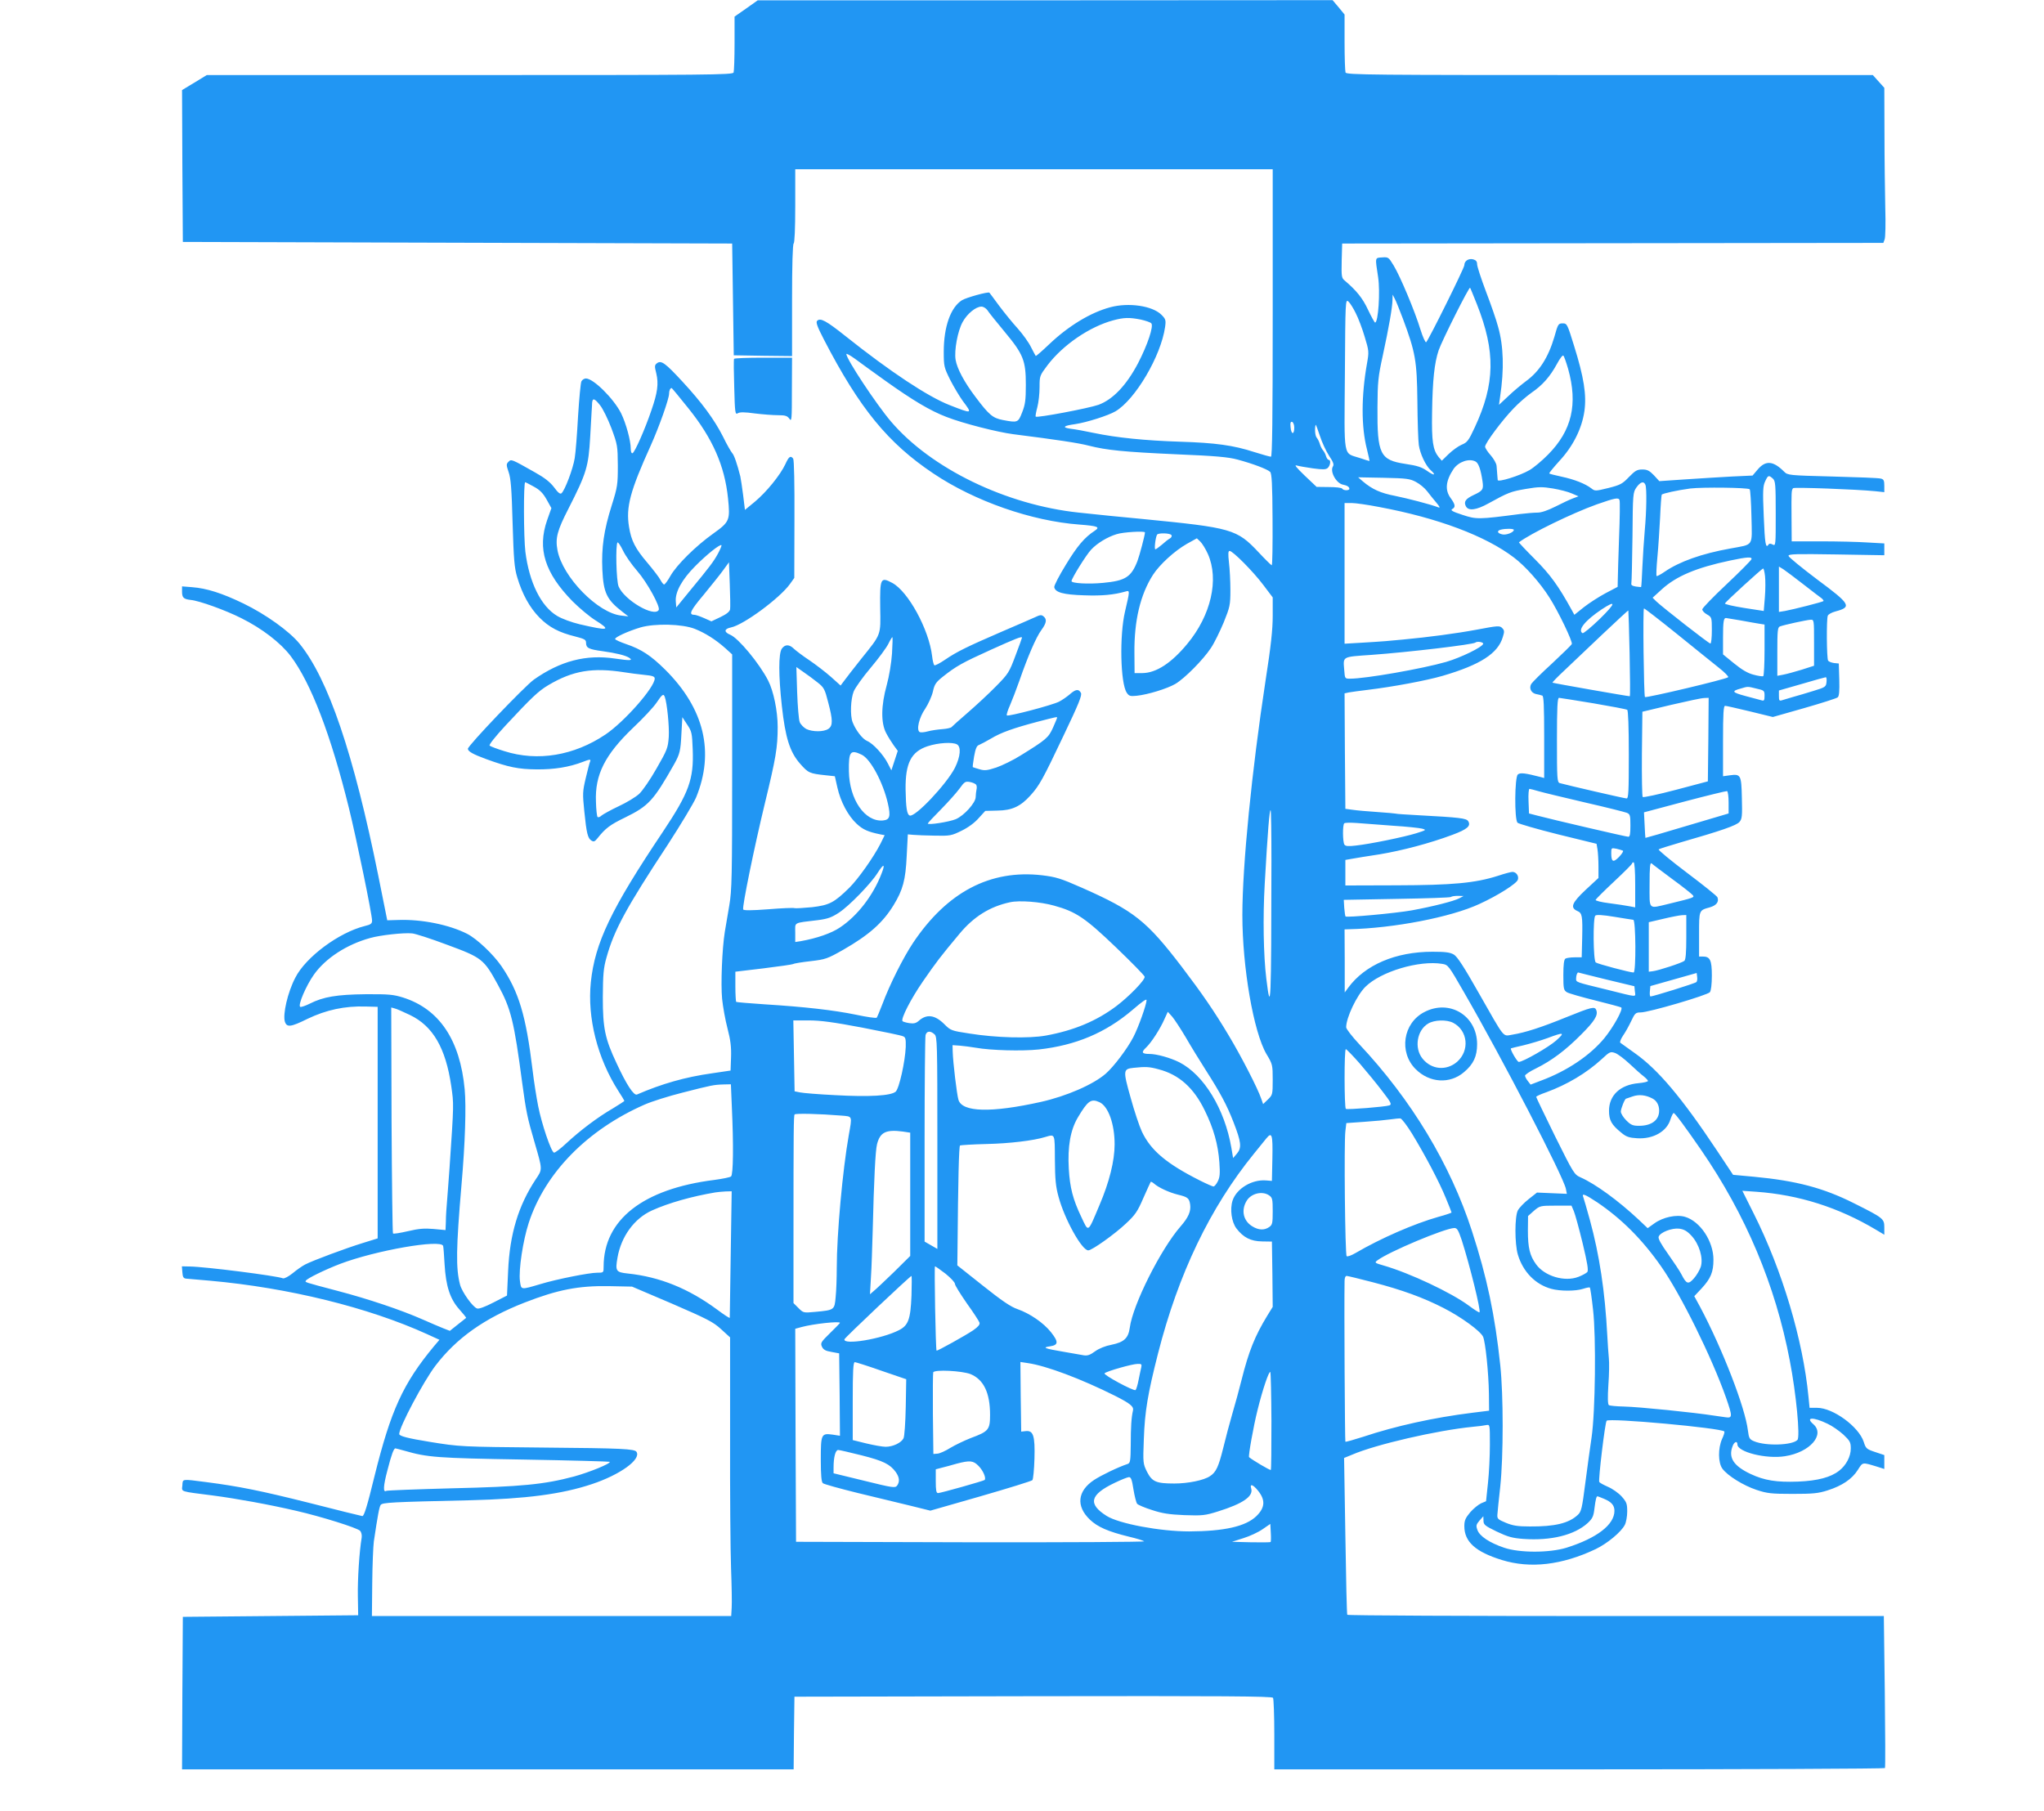 <?xml version="1.0" standalone="no"?>
<!DOCTYPE svg PUBLIC "-//W3C//DTD SVG 20010904//EN"
 "http://www.w3.org/TR/2001/REC-SVG-20010904/DTD/svg10.dtd">
<svg version="1.0" xmlns="http://www.w3.org/2000/svg"
 width="1280pt" height="1134pt" viewBox="0 0 1280 1134"
 preserveAspectRatio="xMidYMid meet">
<g transform="translate(0,1134) scale(0.1,-0.1)"
fill="#2196f3" stroke="none">
<path d="M4673 11287 l-73 -51 0 -167 c0 -92 -3 -174 -6 -183 -6 -15 -160 -16
-1652 -16 l-1647 0 -77 -47 -78 -47 2 -476 3 -475 1720 -5 1720 -5 5 -350 5
-350 183 -3 182 -2 0 349 c0 222 4 352 10 356 6 4 10 93 10 236 l0 229 1495 0
1495 0 0 -900 c0 -670 -3 -900 -11 -900 -7 0 -53 13 -104 29 -132 43 -244 58
-466 65 -217 7 -397 25 -540 55 -52 11 -116 23 -144 26 -57 8 -46 19 28 29 73
11 205 53 252 80 124 73 285 346 311 528 6 43 4 50 -23 77 -56 56 -205 78
-320 47 -124 -33 -262 -117 -383 -232 -44 -42 -82 -75 -84 -73 -2 2 -15 27
-30 56 -14 29 -51 80 -82 115 -32 35 -84 99 -117 143 -32 44 -60 81 -61 82 -7
8 -144 -30 -172 -47 -71 -45 -114 -166 -114 -323 0 -91 2 -98 40 -175 23 -45
59 -105 80 -134 61 -81 60 -81 -83 -25 -136 53 -372 209 -652 432 -123 98
-158 116 -178 96 -9 -9 1 -37 43 -118 223 -431 401 -648 685 -838 259 -174
616 -298 915 -320 116 -9 131 -15 95 -39 -63 -41 -109 -95 -180 -212 -42 -68
-75 -132 -73 -141 6 -33 57 -47 188 -51 112 -4 185 3 259 24 27 8 27 6 -4
-126 -35 -149 -29 -448 11 -508 14 -21 22 -23 62 -19 69 7 190 44 242 74 58
34 175 152 223 225 21 31 56 103 80 160 39 97 42 109 42 203 0 55 -4 133 -9
173 -6 54 -5 72 4 72 20 0 148 -129 211 -213 l59 -78 0 -116 c0 -86 -11 -188
-45 -406 -86 -564 -145 -1156 -145 -1467 0 -328 70 -733 151 -871 38 -63 39
-68 39 -160 0 -93 -1 -96 -30 -124 l-30 -29 -12 34 c-22 65 -125 265 -203 395
-90 151 -167 263 -294 430 -221 289 -299 351 -624 495 -136 60 -163 68 -252
79 -324 37 -594 -105 -807 -423 -63 -95 -146 -260 -193 -386 -16 -41 -31 -78
-35 -83 -3 -4 -62 4 -131 19 -137 28 -317 49 -574 65 -93 6 -172 13 -175 15
-2 3 -5 47 -5 97 l0 92 176 21 c97 12 181 24 186 27 6 4 55 12 109 18 94 11
105 15 204 71 162 93 248 169 316 280 58 95 75 157 82 308 l7 135 35 -3 c19
-2 80 -4 135 -5 95 -2 104 0 167 31 41 20 82 50 107 79 l41 45 77 2 c90 1 144
26 206 95 56 62 77 100 206 372 96 201 118 255 110 270 -14 26 -33 24 -71 -10
-18 -15 -48 -36 -66 -45 -43 -22 -321 -95 -327 -86 -3 5 6 33 20 64 13 30 40
100 59 154 53 153 105 273 137 316 33 45 36 68 14 86 -13 11 -22 10 -53 -5
-20 -9 -116 -51 -212 -92 -210 -91 -277 -123 -353 -175 -31 -21 -61 -37 -66
-34 -4 3 -11 29 -14 58 -20 167 -150 405 -250 458 -73 39 -77 29 -75 -154 3
-177 9 -163 -119 -322 -48 -61 -97 -123 -108 -139 l-21 -28 -60 54 c-34 30
-94 76 -135 104 -41 27 -84 60 -97 72 -29 29 -56 29 -76 1 -21 -30 -21 -167 0
-358 22 -200 50 -289 114 -362 52 -59 59 -62 162 -73 l56 -6 16 -71 c20 -89
67 -177 121 -227 39 -36 70 -50 148 -66 l27 -5 -26 -53 c-44 -86 -139 -220
-195 -276 -96 -94 -125 -109 -234 -122 -53 -5 -103 -8 -109 -6 -7 3 -81 0
-165 -7 -106 -8 -155 -8 -157 -1 -7 17 69 388 135 661 70 288 81 353 81 482 0
100 -26 225 -60 291 -55 107 -186 265 -237 286 -41 17 -39 37 5 46 79 16 306
184 369 272 l27 38 1 367 c1 219 -2 372 -8 380 -16 21 -27 14 -49 -35 -32 -68
-118 -174 -191 -235 l-62 -51 -11 90 c-6 50 -15 104 -18 120 -20 79 -39 134
-51 146 -7 8 -34 54 -58 104 -54 106 -131 211 -253 343 -107 116 -133 135
-159 116 -16 -12 -17 -18 -5 -65 15 -64 8 -119 -31 -231 -40 -118 -104 -263
-118 -268 -6 -2 -11 8 -11 27 0 52 -30 161 -61 224 -47 92 -173 217 -220 217
-10 0 -23 -8 -28 -18 -5 -10 -14 -107 -21 -217 -6 -110 -15 -229 -21 -264 -10
-65 -62 -203 -83 -220 -8 -7 -22 4 -46 37 -25 33 -59 60 -120 94 -149 84 -148
84 -166 66 -14 -14 -14 -20 1 -64 14 -39 19 -105 25 -319 7 -230 11 -280 29
-340 31 -105 78 -190 139 -252 60 -61 123 -94 225 -119 58 -15 67 -20 67 -39
0 -33 16 -41 105 -53 85 -12 141 -26 165 -41 27 -18 6 -19 -89 -5 -181 27
-342 -15 -508 -132 -57 -41 -413 -413 -413 -433 0 -16 31 -34 113 -64 142 -52
205 -64 317 -65 111 -1 204 14 290 47 43 17 51 17 46 4 -4 -8 -16 -56 -28
-106 -20 -84 -20 -98 -9 -207 14 -140 22 -170 45 -184 14 -9 21 -6 37 14 51
64 79 85 174 131 147 72 178 106 307 334 35 63 40 83 45 187 l6 107 30 -46
c29 -43 31 -53 35 -157 7 -186 -23 -269 -187 -515 -325 -485 -425 -695 -451
-941 -23 -224 41 -477 173 -683 21 -32 37 -59 37 -61 0 -2 -33 -23 -72 -47
-97 -56 -207 -140 -290 -217 -37 -35 -73 -62 -79 -60 -18 6 -77 180 -99 292
-11 56 -27 157 -35 226 -41 340 -86 490 -195 650 -51 74 -154 172 -216 203
-111 56 -282 91 -428 86 l-71 -2 -56 279 c-155 767 -314 1234 -494 1454 -64
78 -211 183 -349 250 -136 66 -232 96 -323 103 l-63 5 0 -33 c0 -38 10 -47 55
-52 53 -5 217 -64 316 -114 129 -64 246 -154 309 -237 127 -168 252 -494 365
-952 48 -195 145 -666 145 -705 0 -19 -8 -25 -46 -34 -163 -41 -370 -195 -435
-324 -48 -92 -79 -229 -65 -275 12 -37 37 -34 142 18 117 56 233 81 364 77
l75 -2 0 -725 0 -725 -90 -28 c-108 -33 -317 -111 -363 -135 -18 -9 -54 -34
-79 -55 -26 -21 -53 -35 -61 -32 -42 16 -488 73 -585 74 l-48 1 3 -37 c2 -30
7 -38 23 -40 11 -1 79 -7 150 -13 492 -44 993 -168 1358 -334 l79 -36 -34 -40
c-194 -234 -270 -400 -373 -815 -45 -185 -65 -250 -76 -249 -8 1 -158 38 -334
83 -299 75 -436 103 -645 130 -155 20 -145 21 -148 -21 -4 -42 -19 -36 191
-63 145 -19 350 -56 522 -96 157 -36 380 -106 400 -125 8 -9 12 -26 10 -42
-15 -89 -26 -263 -24 -367 l2 -120 -549 -5 -549 -5 -3 -477 -2 -478 1915 0
1915 0 2 228 3 227 1494 3 c1189 2 1496 0 1503 -10 4 -7 8 -111 8 -230 l0
-218 1909 0 c1051 0 1912 4 1915 8 3 5 2 221 -1 480 l-6 472 -1678 0 c-923 0
-1680 3 -1682 8 -3 4 -8 226 -12 494 l-8 488 49 20 c150 65 534 153 756 175
35 3 73 8 86 11 22 4 22 4 22 -122 0 -70 -5 -178 -12 -241 l-12 -114 -31 -13
c-17 -8 -48 -33 -68 -56 -30 -36 -37 -51 -37 -87 0 -98 70 -161 235 -212 178
-55 376 -32 587 68 73 35 160 107 183 152 8 15 15 53 15 83 0 50 -4 60 -35 95
-19 21 -57 48 -85 60 -27 12 -52 25 -55 31 -7 12 36 371 46 383 15 19 715 -45
737 -67 3 -3 -3 -24 -14 -47 -26 -59 -25 -149 2 -186 32 -44 132 -106 214
-133 66 -22 93 -25 225 -25 127 0 161 3 220 22 91 29 153 71 189 128 32 50 26
49 119 21 l47 -15 0 44 0 43 -57 19 c-54 18 -59 22 -72 64 -31 95 -192 213
-292 213 l-47 0 -7 70 c-34 354 -164 790 -342 1145 l-72 144 87 -6 c267 -19
515 -98 750 -238 l52 -31 0 46 c0 54 -6 59 -190 151 -191 96 -361 141 -626
166 l-131 12 -103 155 c-219 329 -367 504 -511 606 -46 33 -88 63 -92 66 -5 4
3 24 17 45 14 20 37 61 51 91 23 49 28 54 59 54 51 0 419 108 434 127 7 10 12
50 12 104 0 96 -11 119 -56 119 l-24 0 0 139 c0 153 -1 150 67 169 42 12 59
35 48 63 -3 8 -89 77 -190 153 -102 77 -182 143 -178 147 5 4 67 23 138 44
251 72 350 106 368 128 16 18 18 37 15 149 -3 146 -7 152 -75 143 l-43 -6 0
220 c0 175 3 221 13 221 7 0 77 -16 156 -35 l143 -35 197 56 c108 31 202 61
209 67 9 7 12 38 10 111 l-3 101 -30 3 c-16 2 -33 9 -37 15 -9 14 -11 259 -2
281 3 9 25 21 48 27 105 28 95 45 -114 200 -98 74 -179 140 -180 148 0 12 48
13 300 9 l300 -5 0 37 0 37 -107 6 c-58 4 -189 7 -290 7 l-183 0 -1 148 c-1
161 -1 173 10 185 7 7 394 -7 514 -19 l57 -6 0 40 c0 33 -4 41 -22 45 -13 4
-149 9 -303 13 -272 7 -280 8 -302 30 -68 68 -115 73 -165 15 l-33 -39 -130
-6 c-72 -4 -203 -12 -292 -18 l-162 -11 -34 37 c-28 29 -42 36 -72 36 -33 0
-45 -7 -84 -47 -41 -43 -54 -50 -129 -69 -82 -20 -84 -20 -107 -2 -38 29 -106
56 -186 73 -40 9 -75 17 -77 20 -3 2 26 37 62 77 86 92 142 203 158 314 14
101 -3 211 -65 409 -42 136 -44 140 -71 140 -27 0 -30 -4 -52 -84 -38 -129
-94 -217 -178 -278 -28 -21 -78 -62 -110 -93 l-59 -55 7 50 c26 173 22 318
-13 440 -10 39 -44 137 -75 218 -31 82 -56 159 -56 172 0 18 -7 26 -25 31 -29
7 -55 -10 -55 -37 0 -17 -222 -465 -239 -482 -4 -4 -21 31 -36 80 -35 115
-127 334 -168 401 -31 51 -33 53 -72 50 -46 -3 -44 3 -25 -123 14 -92 1 -285
-19 -285 -3 0 -23 36 -44 80 -34 73 -72 120 -146 183 -20 16 -21 26 -19 125
l3 107 1695 2 1694 2 8 22 c5 12 7 101 4 198 -2 97 -5 305 -5 463 l-1 288 -36
40 -36 40 -1648 0 c-1493 0 -1648 1 -1654 16 -3 9 -6 94 -6 189 l0 174 -37 45
-38 45 -1800 -1 -1800 0 -72 -51z m4576 -1853 c117 -296 114 -497 -14 -771
-38 -82 -47 -94 -82 -108 -21 -9 -57 -35 -81 -58 l-43 -42 -20 23 c-36 45 -44
98 -41 277 3 208 15 313 41 391 20 59 190 398 197 392 2 -2 21 -49 43 -104z
m-464 -89 c79 -212 88 -264 91 -517 1 -125 5 -249 9 -275 8 -55 43 -129 74
-157 37 -33 23 -37 -22 -5 -34 24 -62 33 -136 44 -159 24 -177 60 -175 355 1
157 4 190 33 322 40 185 60 303 61 348 l1 35 13 -25 c8 -14 30 -70 51 -125z
m-295 34 c16 -31 41 -97 56 -148 27 -88 27 -95 15 -164 -37 -207 -37 -400 -1
-540 10 -40 17 -73 16 -74 0 -1 -28 8 -61 19 -106 35 -97 -15 -93 525 3 459 3
471 22 455 10 -9 31 -42 46 -73z m-2307 19 c8 -13 55 -72 106 -133 120 -144
135 -182 135 -335 0 -96 -4 -124 -23 -172 -25 -65 -28 -66 -122 -48 -62 12
-86 32 -170 144 -70 92 -116 178 -125 234 -9 58 13 179 44 235 28 52 83 97
118 97 12 0 28 -10 37 -22z m960 -59 c31 -7 61 -17 67 -24 15 -18 -23 -133
-83 -249 -73 -139 -158 -228 -248 -261 -62 -22 -385 -83 -393 -74 -3 2 2 29
10 59 8 30 14 86 14 126 0 70 1 72 49 136 97 128 264 242 412 282 67 18 100
19 172 5z m-1598 -384 c171 -122 280 -187 382 -226 102 -40 318 -95 418 -108
276 -35 409 -55 474 -72 111 -28 216 -39 551 -54 241 -10 321 -17 380 -33 97
-26 186 -60 204 -77 10 -11 14 -74 15 -299 1 -157 -1 -286 -5 -286 -3 0 -40
36 -81 80 -138 147 -167 155 -728 210 -132 12 -277 27 -399 40 -455 48 -926
276 -1177 571 -92 108 -279 391 -279 422 0 5 24 -8 53 -29 28 -21 115 -84 192
-139z m4275 75 c62 -222 23 -386 -125 -536 -38 -39 -91 -83 -117 -98 -60 -35
-198 -78 -199 -62 0 6 -2 22 -3 36 -1 14 -3 37 -4 52 -1 16 -18 45 -37 67 -19
21 -35 46 -35 54 0 22 108 167 179 240 31 33 81 76 112 98 69 47 116 101 159
180 18 34 36 57 40 52 5 -4 18 -42 30 -83z m-5509 -247 c152 -189 227 -360
248 -563 14 -138 10 -148 -92 -221 -110 -78 -230 -197 -269 -266 -16 -29 -34
-53 -39 -53 -5 0 -15 13 -23 28 -8 16 -45 64 -82 108 -76 89 -101 138 -115
225 -20 124 7 224 136 509 53 118 115 293 115 325 0 19 7 35 16 35 2 0 49 -57
105 -127z m-553 19 c17 -21 49 -86 71 -144 38 -103 39 -110 40 -233 0 -119 -2
-134 -38 -249 -50 -158 -65 -266 -59 -403 7 -146 27 -188 128 -266 l35 -27
-43 5 c-147 14 -370 242 -401 410 -14 75 -2 122 69 260 114 224 125 263 136
450 4 72 8 144 9 160 1 17 3 40 3 53 3 32 16 27 50 -16z m4347 -140 c0 -46
-19 -44 -23 2 -3 28 0 37 10 34 7 -3 13 -19 13 -36z m218 -176 c26 -39 32 -55
24 -67 -20 -32 21 -106 63 -114 26 -5 40 -14 40 -26 0 -12 -37 -12 -45 1 -3 6
-41 10 -83 10 l-77 1 -75 71 c-52 50 -67 69 -50 63 14 -4 60 -12 102 -18 60
-8 80 -8 92 2 17 15 22 51 7 51 -5 0 -13 10 -17 23 -3 12 -12 29 -19 37 -7 8
-16 26 -20 40 -4 14 -13 32 -20 40 -10 12 -13 59 -6 80 1 3 13 -28 26 -68 13
-41 39 -97 58 -126z m917 -36 c19 -10 33 -50 44 -125 7 -50 2 -58 -56 -85 -51
-24 -63 -42 -48 -71 16 -30 66 -23 140 18 125 69 141 75 234 91 81 14 105 14
171 3 42 -7 96 -21 118 -31 l42 -18 -35 -13 c-19 -7 -68 -30 -109 -51 -48 -24
-88 -38 -112 -38 -21 0 -71 -4 -111 -9 -259 -34 -273 -34 -360 -5 -62 20 -77
29 -64 36 22 12 20 28 -9 68 -38 51 -32 109 18 184 32 45 97 67 137 46z m1862
-107 c16 -15 18 -35 18 -220 0 -198 0 -203 -19 -193 -13 7 -22 7 -26 0 -18
-28 -23 6 -30 176 -7 161 -5 191 9 220 18 39 22 40 48 17z m-2235 -21 c23 -12
55 -38 70 -58 15 -20 42 -53 58 -72 22 -26 25 -34 12 -29 -50 19 -193 56 -272
72 -89 17 -142 41 -200 90 l-30 26 160 -3 c143 -3 165 -6 202 -26z m-5523 -30
c37 -20 57 -41 79 -80 l30 -54 -27 -76 c-62 -179 -14 -330 159 -507 44 -44
109 -98 143 -119 102 -64 86 -68 -99 -25 -50 12 -110 34 -140 52 -101 60 -175
210 -199 402 -11 90 -12 435 -1 435 3 0 28 -13 55 -28z m6960 12 c9 -23 7
-165 -4 -284 -5 -58 -12 -161 -15 -229 -3 -69 -6 -125 -8 -127 -1 -1 -16 1
-33 3 -23 4 -31 9 -28 21 2 10 5 141 7 292 2 269 3 276 25 308 25 35 46 41 56
16z m653 -28 c4 -4 9 -81 11 -172 4 -191 17 -171 -133 -199 -179 -32 -318 -82
-410 -145 -26 -18 -49 -30 -51 -27 -3 3 -1 56 5 118 6 63 13 175 17 249 3 74
8 138 10 142 5 8 98 28 179 39 76 9 361 6 372 -5z m-815 -68 c3 -7 2 -112 -3
-233 -4 -121 -8 -240 -8 -265 l-1 -45 -76 -40 c-41 -22 -102 -61 -135 -87
l-60 -48 -17 31 c-82 149 -134 221 -230 317 -57 57 -102 105 -100 106 74 56
333 182 486 237 117 41 138 45 144 27z m-1505 -43 c365 -68 666 -181 843 -316
72 -54 165 -159 223 -251 54 -84 147 -277 140 -291 -3 -7 -59 -61 -124 -122
-66 -60 -124 -118 -130 -128 -15 -26 -1 -56 29 -63 15 -3 33 -7 40 -10 9 -2
12 -63 12 -260 l0 -256 -22 6 c-97 25 -128 29 -143 16 -20 -17 -22 -281 -2
-302 8 -7 122 -40 254 -73 l241 -59 6 -36 c3 -19 6 -67 6 -107 l0 -71 -81 -75
c-86 -81 -98 -111 -51 -132 30 -13 33 -29 30 -170 l-3 -120 -45 0 c-25 0 -51
-4 -57 -8 -9 -6 -13 -38 -13 -102 0 -87 2 -96 23 -109 12 -7 92 -30 177 -51
85 -21 158 -41 163 -44 12 -12 -49 -122 -106 -192 -89 -108 -233 -205 -394
-265 l-68 -26 -17 22 c-10 12 -18 28 -18 34 0 6 30 27 68 45 99 49 186 114
284 213 84 84 107 121 94 153 -9 24 -29 19 -185 -44 -162 -66 -260 -97 -339
-110 -64 -10 -43 -35 -213 263 -90 159 -132 224 -154 238 -24 14 -51 18 -135
18 -230 0 -422 -82 -527 -225 l-22 -30 0 198 -1 197 28 1 c278 6 637 75 816
158 116 53 234 128 241 152 8 23 -10 49 -34 49 -9 0 -50 -11 -92 -25 -142 -45
-283 -58 -634 -59 l-320 -1 0 80 0 80 40 7 c22 4 100 17 174 28 144 24 317 70
456 122 94 35 118 56 99 86 -12 18 -53 23 -314 37 -74 4 -137 8 -140 10 -3 1
-54 6 -115 10 -60 4 -130 10 -155 14 l-45 6 -3 362 -2 361 27 6 c16 3 69 10
118 16 157 19 367 58 470 88 235 69 346 140 376 243 11 34 10 42 -4 56 -15 16
-27 15 -159 -10 -129 -24 -302 -47 -463 -62 -33 -3 -82 -7 -110 -10 -27 -2
-96 -7 -152 -10 l-103 -6 0 440 0 441 44 0 c24 0 102 -11 173 -25z m843 -143
c0 -16 -49 -35 -74 -28 -30 7 -34 22 -8 29 30 8 82 7 82 -1z m-2310 -16 c0
-17 -34 -145 -47 -179 -39 -101 -76 -124 -215 -137 -92 -9 -198 -3 -198 11 0
16 93 166 123 197 38 41 103 80 160 97 39 13 177 21 177 11z m166 -17 c4 -7
-1 -16 -10 -21 -10 -5 -32 -23 -50 -39 -19 -16 -37 -29 -41 -29 -8 0 1 76 11
92 8 12 82 10 90 -3z m228 -118 c71 -159 20 -384 -129 -563 -98 -119 -194
-182 -280 -183 l-50 0 -1 125 c-2 204 37 366 116 490 42 65 135 150 212 194
l63 35 21 -20 c12 -11 34 -47 48 -78z m-3574 -106 c62 -71 147 -225 135 -245
-29 -47 -215 62 -251 147 -15 34 -20 263 -7 276 3 4 19 -19 34 -50 15 -32 55
-89 89 -128z m506 108 c-28 -51 -49 -79 -181 -239 l-80 -98 -3 38 c-5 58 39
138 122 221 71 72 155 139 164 131 2 -3 -8 -27 -22 -53z m6472 -35 c-2 -7 -72
-78 -155 -156 -84 -79 -153 -150 -153 -158 0 -8 13 -23 30 -32 29 -17 30 -18
30 -99 0 -46 -4 -83 -9 -83 -10 0 -299 226 -339 264 l-23 23 57 52 c91 83 216
136 429 181 109 23 138 24 133 8z m-6396 -314 c-3 -14 -22 -30 -60 -48 l-57
-27 -45 20 c-25 11 -53 21 -62 21 -37 0 -26 25 59 126 48 59 104 128 123 155
l35 48 5 -137 c3 -75 4 -146 2 -158z m6721 157 c54 -42 106 -82 115 -88 8 -7
13 -15 11 -17 -6 -6 -187 -52 -241 -62 l-38 -6 0 142 0 142 28 -17 c15 -10 71
-52 125 -94z m-240 52 c3 -27 3 -86 -1 -134 l-7 -85 -123 19 c-68 11 -122 23
-120 28 4 11 231 218 239 219 4 0 9 -21 12 -47z m-1035 -269 c-54 -52 -102
-92 -108 -89 -32 20 17 80 120 149 94 62 89 39 -12 -60z m481 -92 c108 -87
226 -183 263 -212 38 -30 65 -57 60 -61 -14 -13 -513 -131 -521 -124 -7 8 -14
555 -6 555 4 0 96 -71 204 -158z m-294 -125 c3 -147 4 -267 1 -267 -14 0 -481
82 -484 85 -2 2 32 37 75 77 43 41 150 142 238 226 88 83 160 150 162 149 1
-2 5 -123 8 -270z m694 208 c47 -9 101 -18 119 -21 l32 -5 0 -159 c0 -87 -4
-161 -8 -164 -5 -3 -32 1 -61 9 -36 9 -73 31 -121 70 l-70 57 0 107 c0 98 4
121 18 121 3 0 44 -7 91 -15z m461 -140 l0 -144 -78 -25 c-42 -13 -94 -27
-115 -31 l-37 -7 0 151 c0 129 2 153 16 158 26 10 168 41 192 42 22 1 22 0 22
-144z m-7009 87 c65 -26 129 -66 191 -121 l43 -39 0 -733 c0 -658 -2 -745 -18
-839 -10 -58 -22 -132 -28 -165 -17 -105 -26 -327 -17 -420 5 -49 20 -133 34
-186 19 -73 24 -115 22 -179 l-3 -84 -115 -17 c-171 -24 -316 -66 -471 -133
-20 -9 -67 64 -128 196 -73 155 -86 220 -86 413 1 143 4 182 23 249 48 172
122 309 384 707 81 125 161 258 177 295 117 285 51 557 -193 800 -90 89 -149
128 -246 161 -35 12 -66 26 -68 31 -3 11 79 49 159 73 90 26 261 22 340 -9z
m1235 -154 c-4 -60 -18 -143 -33 -198 -36 -129 -37 -237 -4 -300 13 -25 35
-60 48 -78 l25 -34 -20 -61 -20 -61 -22 43 c-28 55 -92 125 -130 141 -29 12
-72 68 -91 118 -16 42 -12 144 7 192 10 24 58 91 107 149 49 58 98 125 110
149 11 23 23 42 25 42 3 0 1 -46 -2 -102z m814 99 c0 -2 -18 -53 -41 -113 -39
-104 -44 -113 -122 -192 -45 -46 -125 -120 -177 -165 -52 -45 -98 -86 -101
-90 -4 -5 -30 -11 -58 -13 -28 -2 -70 -8 -91 -14 -22 -6 -45 -8 -51 -4 -22 13
-3 92 35 146 19 29 41 77 48 107 10 46 19 59 63 94 82 65 121 87 300 168 153
69 195 86 195 76z m2888 -39 c-8 -22 -140 -86 -232 -113 -150 -43 -504 -105
-601 -105 -33 0 -33 0 -37 53 -7 88 -17 83 170 96 235 17 638 65 651 77 11 10
52 3 49 -8z m-4169 -241 c41 -32 46 -42 67 -124 30 -113 30 -147 2 -167 -29
-20 -100 -20 -139 -1 -16 9 -35 28 -41 43 -6 15 -13 99 -16 186 l-5 159 44
-31 c24 -16 64 -46 88 -65z m-1209 63 c30 -5 85 -12 123 -16 53 -5 67 -10 67
-23 0 -55 -190 -271 -309 -351 -197 -132 -424 -170 -632 -104 -46 14 -88 30
-93 35 -5 5 36 57 100 126 163 175 205 215 267 252 155 92 277 112 477 81z
m7528 -61 c-3 -30 -7 -33 -83 -56 -44 -14 -100 -30 -125 -37 -25 -7 -55 -16
-67 -20 -21 -7 -23 -4 -23 27 l0 33 143 41 c78 23 146 42 150 42 5 1 7 -13 5
-30z m-439 -41 c49 -11 51 -13 51 -45 0 -28 -3 -33 -17 -29 -10 3 -55 15 -101
27 -86 23 -91 31 -32 47 47 14 42 14 99 0z m-6836 -52 c14 -37 29 -185 25
-250 -5 -69 -9 -81 -77 -199 -39 -69 -88 -140 -109 -159 -21 -19 -78 -54 -128
-77 -49 -23 -97 -50 -107 -58 -9 -9 -20 -13 -25 -9 -4 4 -9 48 -10 96 -7 168
56 293 231 461 63 59 129 130 148 158 36 54 44 59 52 37z m5814 -40 c112 -19
207 -37 213 -41 6 -4 10 -105 10 -281 0 -232 -2 -274 -14 -274 -13 0 -372 83
-418 96 -17 5 -18 27 -18 270 0 205 3 264 13 264 6 0 103 -16 214 -34z m721
-227 l-3 -262 -200 -53 c-110 -29 -203 -49 -208 -45 -4 4 -6 126 -5 271 l3
263 180 43 c99 23 192 43 208 43 l27 1 -2 -261z m-4078 137 c0 -3 -12 -31 -26
-63 -28 -62 -41 -74 -203 -174 -46 -29 -114 -62 -151 -75 -58 -19 -74 -21
-107 -11 -21 6 -39 12 -41 13 -2 1 2 31 8 67 9 50 17 68 31 72 10 4 44 22 75
40 63 38 139 65 294 106 116 30 120 31 120 25z m-628 -167 c28 -15 23 -76 -12
-147 -52 -102 -249 -311 -283 -299 -18 6 -24 50 -26 163 -2 165 35 237 138
271 67 22 154 27 183 12z m-596 -65 c55 -26 134 -173 164 -305 19 -83 12 -103
-32 -107 -112 -9 -209 131 -212 308 -2 124 9 138 80 104z m717 -188 c4 -6 5
-20 2 -31 -2 -11 -5 -32 -5 -46 0 -36 -73 -117 -125 -139 -41 -17 -175 -38
-175 -27 0 3 37 43 83 89 45 46 97 104 116 130 31 43 36 46 65 41 17 -3 34
-11 39 -17z m3523 -41 c27 -8 157 -39 289 -70 132 -30 250 -60 263 -65 20 -9
22 -16 22 -80 0 -52 -3 -70 -13 -70 -14 0 -482 109 -572 133 l-50 13 -3 77
c-2 42 1 77 6 77 4 0 31 -7 58 -15z m1189 -71 l0 -68 -260 -77 c-143 -43 -261
-77 -261 -76 -1 1 -3 38 -5 81 l-4 79 255 68 c140 37 260 66 265 65 6 -2 10
-34 10 -72z m-2863 -366 c-1 -901 -4 -965 -32 -737 -18 147 -22 386 -10 594
19 335 30 468 37 461 3 -2 5 -145 5 -318z m763 221 c83 -5 164 -14 180 -18 29
-8 27 -9 -36 -29 -78 -24 -287 -67 -378 -77 -49 -6 -65 -4 -72 6 -11 17 -12
123 -1 133 4 5 41 5 82 2 41 -3 143 -11 225 -17z m1438 -156 c5 -3 -6 -20 -24
-39 -37 -38 -49 -32 -49 24 0 33 1 33 33 27 17 -4 36 -10 40 -12z m77 -214 l0
-141 -37 7 c-21 4 -78 13 -126 19 -48 6 -86 15 -85 21 2 5 54 57 116 115 61
57 112 108 112 112 0 5 5 8 10 8 6 0 10 -54 10 -141z m231 37 c65 -47 122 -93
129 -101 13 -15 10 -16 -150 -55 -131 -31 -120 -42 -120 121 0 112 3 139 13
132 6 -6 64 -49 128 -97z m-4950 35 c-52 -137 -151 -266 -261 -339 -53 -36
-145 -68 -247 -86 l-33 -5 0 59 c0 67 -16 59 142 78 62 8 86 17 132 47 64 42
200 182 242 249 38 60 49 58 25 -3z m3618 -156 c-33 -18 -168 -52 -299 -76
-102 -18 -406 -46 -414 -38 -2 2 -6 27 -8 54 l-3 50 332 6 c183 3 336 8 339
12 4 4 23 7 43 7 l36 -1 -26 -14z m-2539 -46 c139 -38 197 -78 389 -262 97
-93 177 -175 179 -183 5 -19 -97 -124 -178 -185 -124 -93 -265 -152 -441 -184
-106 -19 -311 -14 -479 13 -112 17 -117 19 -156 58 -59 59 -111 66 -161 21
-17 -15 -31 -18 -59 -14 -20 3 -39 9 -42 12 -13 13 52 140 128 250 83 120 107
152 229 298 89 107 190 170 316 197 59 13 189 3 275 -21z m3628 -89 c16 0 18
-330 2 -330 -23 0 -226 54 -237 63 -16 12 -18 278 -3 293 7 7 45 5 118 -7 59
-10 113 -18 120 -19z m332 -109 c0 -99 -4 -141 -12 -148 -16 -13 -163 -61
-198 -65 l-25 -3 0 155 0 155 90 21 c50 12 102 22 118 23 l27 1 0 -139z
m-7761 -47 c220 -81 231 -90 319 -251 82 -150 101 -227 152 -613 25 -184 32
-218 78 -375 50 -173 50 -166 7 -230 -109 -165 -163 -343 -173 -574 l-7 -154
-84 -43 c-52 -27 -92 -42 -103 -38 -27 8 -95 103 -107 149 -27 102 -25 227 9
625 23 263 30 490 20 598 -29 310 -159 503 -385 575 -61 19 -90 22 -235 21
-181 -2 -265 -16 -350 -59 -28 -14 -55 -23 -60 -20 -16 10 37 133 86 202 73
103 206 189 352 229 63 18 208 34 262 29 19 -1 118 -33 219 -71z m6233 -120
c37 -6 40 -11 136 -178 240 -415 623 -1155 638 -1231 l6 -31 -94 4 -93 4 -52
-41 c-29 -23 -59 -54 -68 -71 -20 -39 -20 -208 0 -276 32 -108 110 -188 210
-215 55 -15 152 -15 198 0 21 7 41 11 43 8 3 -3 12 -65 20 -138 20 -172 14
-642 -9 -799 -9 -58 -26 -186 -39 -284 -21 -163 -25 -182 -48 -203 -56 -52
-143 -73 -300 -72 -76 0 -106 5 -150 23 -50 21 -55 25 -53 52 1 16 9 95 18
175 20 191 20 572 0 760 -33 312 -83 550 -177 839 -135 418 -379 823 -707
1172 -44 47 -81 95 -81 105 0 60 66 199 120 253 96 96 338 168 482 144z m1028
-98 l175 -42 3 -32 c4 -38 24 -39 -173 10 -204 50 -195 46 -195 72 0 18 8 39
14 36 1 -1 80 -20 176 -44z m563 -16 c-7 -8 -271 -90 -287 -90 -4 0 -6 15 -4
33 l3 32 145 41 145 41 3 -25 c2 -13 0 -28 -5 -32z m-3443 -113 c0 -27 -51
-171 -83 -232 -38 -73 -122 -184 -172 -228 -79 -69 -246 -141 -405 -177 -314
-70 -495 -65 -518 13 -10 33 -34 232 -36 302 l-1 40 45 -3 c25 -2 70 -8 100
-13 94 -17 290 -22 395 -11 233 26 419 105 586 247 64 55 89 72 89 62z m-4613
-93 c144 -69 224 -206 259 -446 16 -114 17 -102 -11 -513 -1 -16 -6 -77 -10
-135 -11 -141 -12 -148 -13 -204 l-2 -49 -75 7 c-59 5 -93 2 -161 -14 -48 -11
-90 -18 -93 -14 -3 3 -7 323 -9 711 l-2 704 22 -6 c13 -3 55 -22 95 -41z
m4859 -141 c31 -54 87 -145 124 -203 94 -147 133 -221 174 -326 49 -126 53
-161 22 -198 l-24 -28 -11 65 c-42 243 -172 456 -326 535 -56 28 -142 52 -186
52 -49 0 -54 10 -22 40 33 31 89 118 115 178 l21 46 28 -31 c15 -18 53 -76 85
-130z m-2027 62 c130 -25 245 -49 255 -54 17 -6 19 -16 18 -67 -4 -93 -41
-260 -63 -280 -29 -26 -166 -34 -379 -22 -102 5 -200 13 -219 17 l-35 7 -4
222 -4 222 97 0 c74 0 154 -11 334 -45z m453 -42 c17 -15 18 -50 18 -680 l0
-664 -40 23 -40 23 0 635 c0 349 3 645 6 658 7 26 30 29 56 5z m3893 -39 c-46
-41 -208 -134 -234 -134 -10 0 -56 79 -49 85 2 1 37 10 78 19 41 10 109 30
150 45 104 39 113 37 55 -15z m-1229 -145 c43 -50 107 -128 141 -173 54 -70
60 -82 44 -88 -25 -9 -262 -28 -273 -22 -10 7 -11 374 0 374 4 0 44 -41 88
-91z m1689 -1 c33 -31 72 -66 88 -78 15 -12 27 -25 27 -29 0 -5 -27 -11 -59
-14 -115 -10 -185 -76 -185 -173 0 -60 16 -88 78 -138 30 -25 48 -31 99 -34
100 -6 186 43 208 119 7 21 16 39 20 39 8 0 71 -85 171 -230 281 -408 466
-848 556 -1320 40 -206 66 -479 48 -497 -32 -34 -197 -39 -270 -9 -30 12 -34
19 -40 67 -17 144 -159 510 -299 774 l-37 68 46 49 c57 62 74 102 74 180 0
115 -83 240 -178 268 -53 16 -138 -2 -192 -41 l-42 -30 -56 53 c-127 119 -271
224 -364 265 -40 18 -44 25 -160 258 -65 132 -118 243 -118 246 0 4 28 17 63
29 131 48 252 120 348 208 49 46 54 48 83 38 17 -6 58 -37 91 -68z m-2950 -34
c128 -33 221 -116 290 -259 55 -112 83 -212 91 -324 5 -71 3 -93 -10 -119 -9
-18 -21 -32 -27 -32 -5 0 -42 16 -82 36 -211 106 -310 189 -366 307 -16 34
-48 130 -71 214 -48 170 -47 179 18 186 76 8 99 7 157 -9z m-2672 -236 c11
-238 9 -424 -5 -435 -7 -6 -54 -15 -105 -22 -446 -56 -693 -249 -693 -543 0
-38 0 -38 -41 -38 -50 0 -256 -41 -354 -71 -126 -37 -121 -38 -129 19 -9 69
19 254 55 364 102 313 366 583 726 741 43 19 150 53 238 75 184 47 194 49 256
51 l46 1 6 -142z m5765 53 c27 -14 42 -42 42 -76 0 -59 -47 -95 -126 -95 -39
0 -51 5 -80 34 -19 19 -34 44 -34 55 0 18 25 81 33 81 1 0 19 6 41 14 40 14
82 9 124 -13z m-3463 -23 c55 -25 95 -136 95 -264 0 -103 -33 -236 -95 -381
-75 -178 -67 -172 -114 -73 -52 109 -71 182 -78 301 -8 138 10 242 56 320 63
106 83 121 136 97z m-1617 -84 c72 -6 69 1 47 -124 -38 -215 -75 -618 -75
-830 0 -63 -3 -146 -7 -183 -7 -80 -8 -81 -126 -92 -76 -7 -76 -7 -107 24
l-31 31 0 402 c0 687 1 770 7 779 5 8 158 4 292 -7z m3575 -114 c82 -135 170
-301 211 -402 20 -48 36 -89 36 -91 0 -2 -37 -15 -82 -27 -152 -43 -361 -134
-520 -227 -26 -15 -50 -24 -55 -19 -10 9 -17 709 -8 782 l6 51 112 8 c62 4
135 11 162 15 28 4 57 7 65 6 8 -1 41 -44 73 -96z m-3189 14 l46 -7 0 -386 0
-386 -102 -101 c-57 -55 -114 -109 -127 -119 l-23 -20 6 105 c4 58 8 188 11
290 8 329 17 504 27 544 19 76 56 94 162 80z m952 -176 c1 -124 5 -168 23
-233 38 -141 146 -335 186 -335 23 0 165 101 236 168 58 54 73 76 109 160 24
53 44 99 46 101 2 2 12 -3 21 -11 28 -25 96 -56 149 -69 62 -15 71 -22 77 -62
6 -42 -11 -81 -60 -137 -124 -142 -299 -490 -318 -634 -9 -66 -36 -91 -114
-107 -38 -7 -78 -23 -103 -41 -31 -23 -48 -29 -72 -25 -17 3 -74 13 -126 22
-119 20 -136 27 -85 34 53 8 55 27 7 88 -47 59 -131 117 -210 145 -42 14 -99
53 -217 147 l-160 127 1 85 c4 462 9 661 16 666 5 2 79 7 165 9 142 3 295 21
369 44 62 18 59 24 60 -142z m1362 10 l-3 -143 -37 3 c-88 7 -184 -51 -209
-125 -18 -55 -7 -135 24 -176 43 -56 89 -80 160 -81 l62 -1 3 -204 2 -205 -34
-55 c-78 -128 -116 -223 -161 -402 -14 -57 -40 -151 -57 -209 -17 -58 -43
-156 -58 -218 -29 -117 -45 -152 -83 -176 -38 -26 -138 -46 -223 -46 -114 0
-139 11 -171 73 -25 51 -26 54 -20 207 6 170 24 280 89 535 127 498 326 913
601 1251 34 42 69 85 77 95 35 43 41 25 38 -123z m-3392 -600 c-3 -216 -6
-396 -6 -400 0 -5 -36 19 -79 51 -179 132 -359 205 -559 226 -75 8 -80 15 -65
100 23 132 105 245 216 295 104 47 249 88 397 113 14 2 42 5 64 6 l38 1 -6
-392z m3372 366 c20 -14 22 -24 22 -99 0 -75 -2 -85 -22 -99 -30 -21 -66 -20
-105 4 -57 34 -72 100 -37 159 28 48 99 65 142 35z m2054 -43 c152 -103 281
-231 400 -401 123 -175 317 -568 407 -823 41 -118 41 -129 -4 -122 -19 3 -51
7 -70 10 -127 20 -472 55 -565 57 -47 1 -90 5 -95 9 -7 5 -8 49 -3 126 5 65 6
141 3 168 -3 28 -7 93 -10 145 -14 271 -49 502 -109 721 -19 68 -37 132 -41
142 -11 27 8 20 87 -32z m-146 -56 c8 -20 33 -110 55 -201 30 -125 37 -169 29
-180 -7 -7 -32 -21 -56 -30 -86 -33 -211 4 -265 79 -39 54 -51 103 -51 211 l1
91 37 33 c37 31 39 32 136 32 l99 0 15 -35z m-702 -182 c50 -156 121 -442 111
-451 -2 -3 -32 16 -67 42 -109 81 -370 204 -533 251 -56 16 -59 18 -40 32 71
54 422 201 482 203 18 0 25 -12 47 -77z m1438 29 c49 -53 75 -139 59 -194 -7
-21 -26 -54 -43 -73 -35 -40 -47 -37 -78 24 -10 20 -48 77 -84 128 -44 62 -64
97 -59 109 10 27 82 55 128 50 30 -4 49 -14 77 -44z m-7817 -64 c2 -7 6 -58 9
-114 8 -138 34 -218 92 -283 26 -29 45 -53 43 -54 -2 -2 -26 -20 -53 -42 l-49
-39 -41 16 c-23 9 -81 34 -131 56 -134 59 -339 128 -530 178 -216 57 -206 54
-199 65 9 14 117 67 213 104 224 85 632 156 646 113z m3146 -174 c32 -26 59
-54 59 -64 0 -9 34 -63 74 -121 41 -57 77 -112 80 -122 3 -12 -9 -26 -39 -47
-45 -31 -227 -132 -230 -128 -6 8 -15 528 -10 528 4 0 33 -21 66 -46z m-213
-136 c-6 -151 -20 -188 -79 -218 -107 -55 -349 -95 -341 -57 1 9 412 397 420
397 2 0 2 -55 0 -122z m2890 82 c184 -48 315 -96 442 -161 110 -56 229 -143
247 -179 15 -32 35 -225 37 -359 l1 -105 -105 -13 c-242 -30 -481 -83 -682
-150 -60 -19 -111 -34 -113 -31 -3 3 -8 839 -5 1006 0 19 5 32 13 32 6 0 81
-18 165 -40z m-4389 -134 c219 -95 257 -114 306 -159 l57 -52 0 -625 c-1 -344
2 -713 6 -820 4 -107 6 -219 4 -247 l-3 -53 -1125 0 -1125 0 2 205 c1 113 6
231 10 262 25 167 34 216 43 229 12 15 64 18 556 29 354 9 577 38 766 101 178
59 310 155 280 202 -11 19 -93 23 -576 27 -527 5 -529 5 -720 36 -136 22 -190
36 -190 49 0 43 151 328 227 428 132 173 307 297 558 395 208 81 337 106 527
103 l146 -3 251 -107z m1051 -120 c0 -2 -28 -31 -62 -64 -57 -56 -61 -62 -51
-85 9 -19 23 -27 60 -33 l48 -9 3 -258 2 -258 -45 7 c-72 10 -75 4 -75 -156 0
-98 4 -141 13 -148 6 -6 104 -33 217 -61 113 -27 261 -63 331 -80 l125 -31
314 90 c173 50 319 95 325 101 5 5 11 66 13 135 4 144 -7 178 -56 172 l-27 -3
-3 218 -2 218 47 -7 c116 -17 332 -98 546 -205 95 -48 118 -67 112 -92 -10
-42 -14 -103 -14 -215 -1 -98 -3 -113 -18 -119 -63 -21 -166 -71 -212 -101
-104 -69 -114 -164 -26 -248 48 -46 114 -75 245 -107 47 -11 89 -24 95 -29 5
-4 -483 -7 -1085 -6 l-1095 3 -3 667 -2 667 40 11 c74 20 240 38 240 26z m260
-300 l155 -53 -3 -174 c-2 -98 -8 -184 -14 -196 -14 -28 -66 -53 -112 -53 -20
0 -75 10 -121 21 l-85 21 0 244 c0 189 3 244 13 244 6 0 82 -24 167 -54z
m1627 22 c-3 -13 -11 -49 -17 -80 -6 -32 -15 -60 -19 -63 -13 -7 -204 96 -194
105 12 13 174 59 207 59 24 1 27 -2 23 -21z m-1069 -43 c82 -34 122 -117 122
-255 0 -93 -9 -104 -120 -145 -41 -16 -99 -44 -129 -62 -30 -19 -66 -35 -80
-36 l-26 -2 -3 250 c-1 137 0 255 2 261 7 19 181 10 234 -11z m1884 -294 c0
-166 -1 -304 -4 -306 -4 -4 -117 63 -136 80 -6 6 28 196 53 295 32 130 72 247
80 238 3 -3 6 -141 7 -307z m3483 -17 c28 -13 71 -43 98 -67 42 -40 47 -48 47
-88 0 -50 -29 -105 -73 -139 -52 -41 -134 -63 -257 -68 -135 -5 -211 7 -298
48 -106 50 -140 102 -112 174 10 28 30 35 30 11 0 -48 182 -93 298 -74 156 24
253 135 177 201 -51 44 -1 46 90 2z m-8911 -169 c142 -41 200 -46 745 -55 293
-5 536 -12 539 -14 10 -10 -128 -66 -223 -92 -187 -50 -331 -64 -764 -74 -222
-6 -407 -13 -412 -16 -21 -13 -19 31 7 128 26 102 40 138 50 138 3 0 29 -7 58
-15z m2863 -29 c134 -34 177 -55 213 -105 23 -33 25 -60 8 -84 -12 -16 -27
-14 -205 30 l-193 47 0 36 c0 66 12 110 29 110 9 0 75 -16 148 -34z m731 -66
c28 -28 49 -76 38 -88 -7 -6 -275 -82 -292 -82 -11 0 -14 18 -14 75 l0 74 38
10 c20 5 62 16 92 25 84 22 105 20 138 -14z m970 -147 c7 -42 17 -82 23 -90 6
-7 48 -25 93 -39 63 -21 107 -28 203 -32 113 -4 130 -2 210 23 157 49 224 95
208 145 -8 26 6 26 32 -2 59 -65 59 -116 0 -173 -67 -64 -201 -94 -420 -95
-181 0 -439 48 -517 97 -119 75 -105 133 50 207 41 20 82 36 90 36 13 0 19
-18 28 -77z m2945 -58 c48 -20 67 -41 67 -76 0 -87 -110 -171 -300 -231 -107
-33 -295 -33 -391 0 -92 31 -154 73 -167 111 -10 27 -8 34 13 59 l24 27 1 -28
c0 -25 9 -32 83 -68 70 -33 97 -41 168 -46 172 -12 318 24 401 99 31 29 37 42
43 93 7 56 12 75 19 75 2 0 19 -7 39 -15z m-2086 -271 c-2 -3 -58 -3 -123 -2
l-119 3 72 23 c39 12 93 37 120 56 l48 33 3 -55 c2 -30 1 -56 -1 -58z"/>
<path d="M8919 5002 c-133 -69 -160 -251 -54 -357 87 -87 215 -95 304 -18 58
49 81 98 81 174 0 179 -173 284 -331 201z m181 -67 c92 -48 105 -173 25 -244
-67 -58 -161 -50 -217 20 -53 66 -35 177 35 219 39 24 116 26 157 5z"/>
<path d="M4597 9093 c-3 -5 -2 -85 1 -180 4 -159 6 -171 22 -161 12 8 43 8
107 -1 49 -6 114 -11 145 -11 46 0 58 -4 71 -22 15 -21 16 -7 16 180 l1 202
-179 0 c-99 0 -182 -3 -184 -7z"/>
</g>
</svg>
